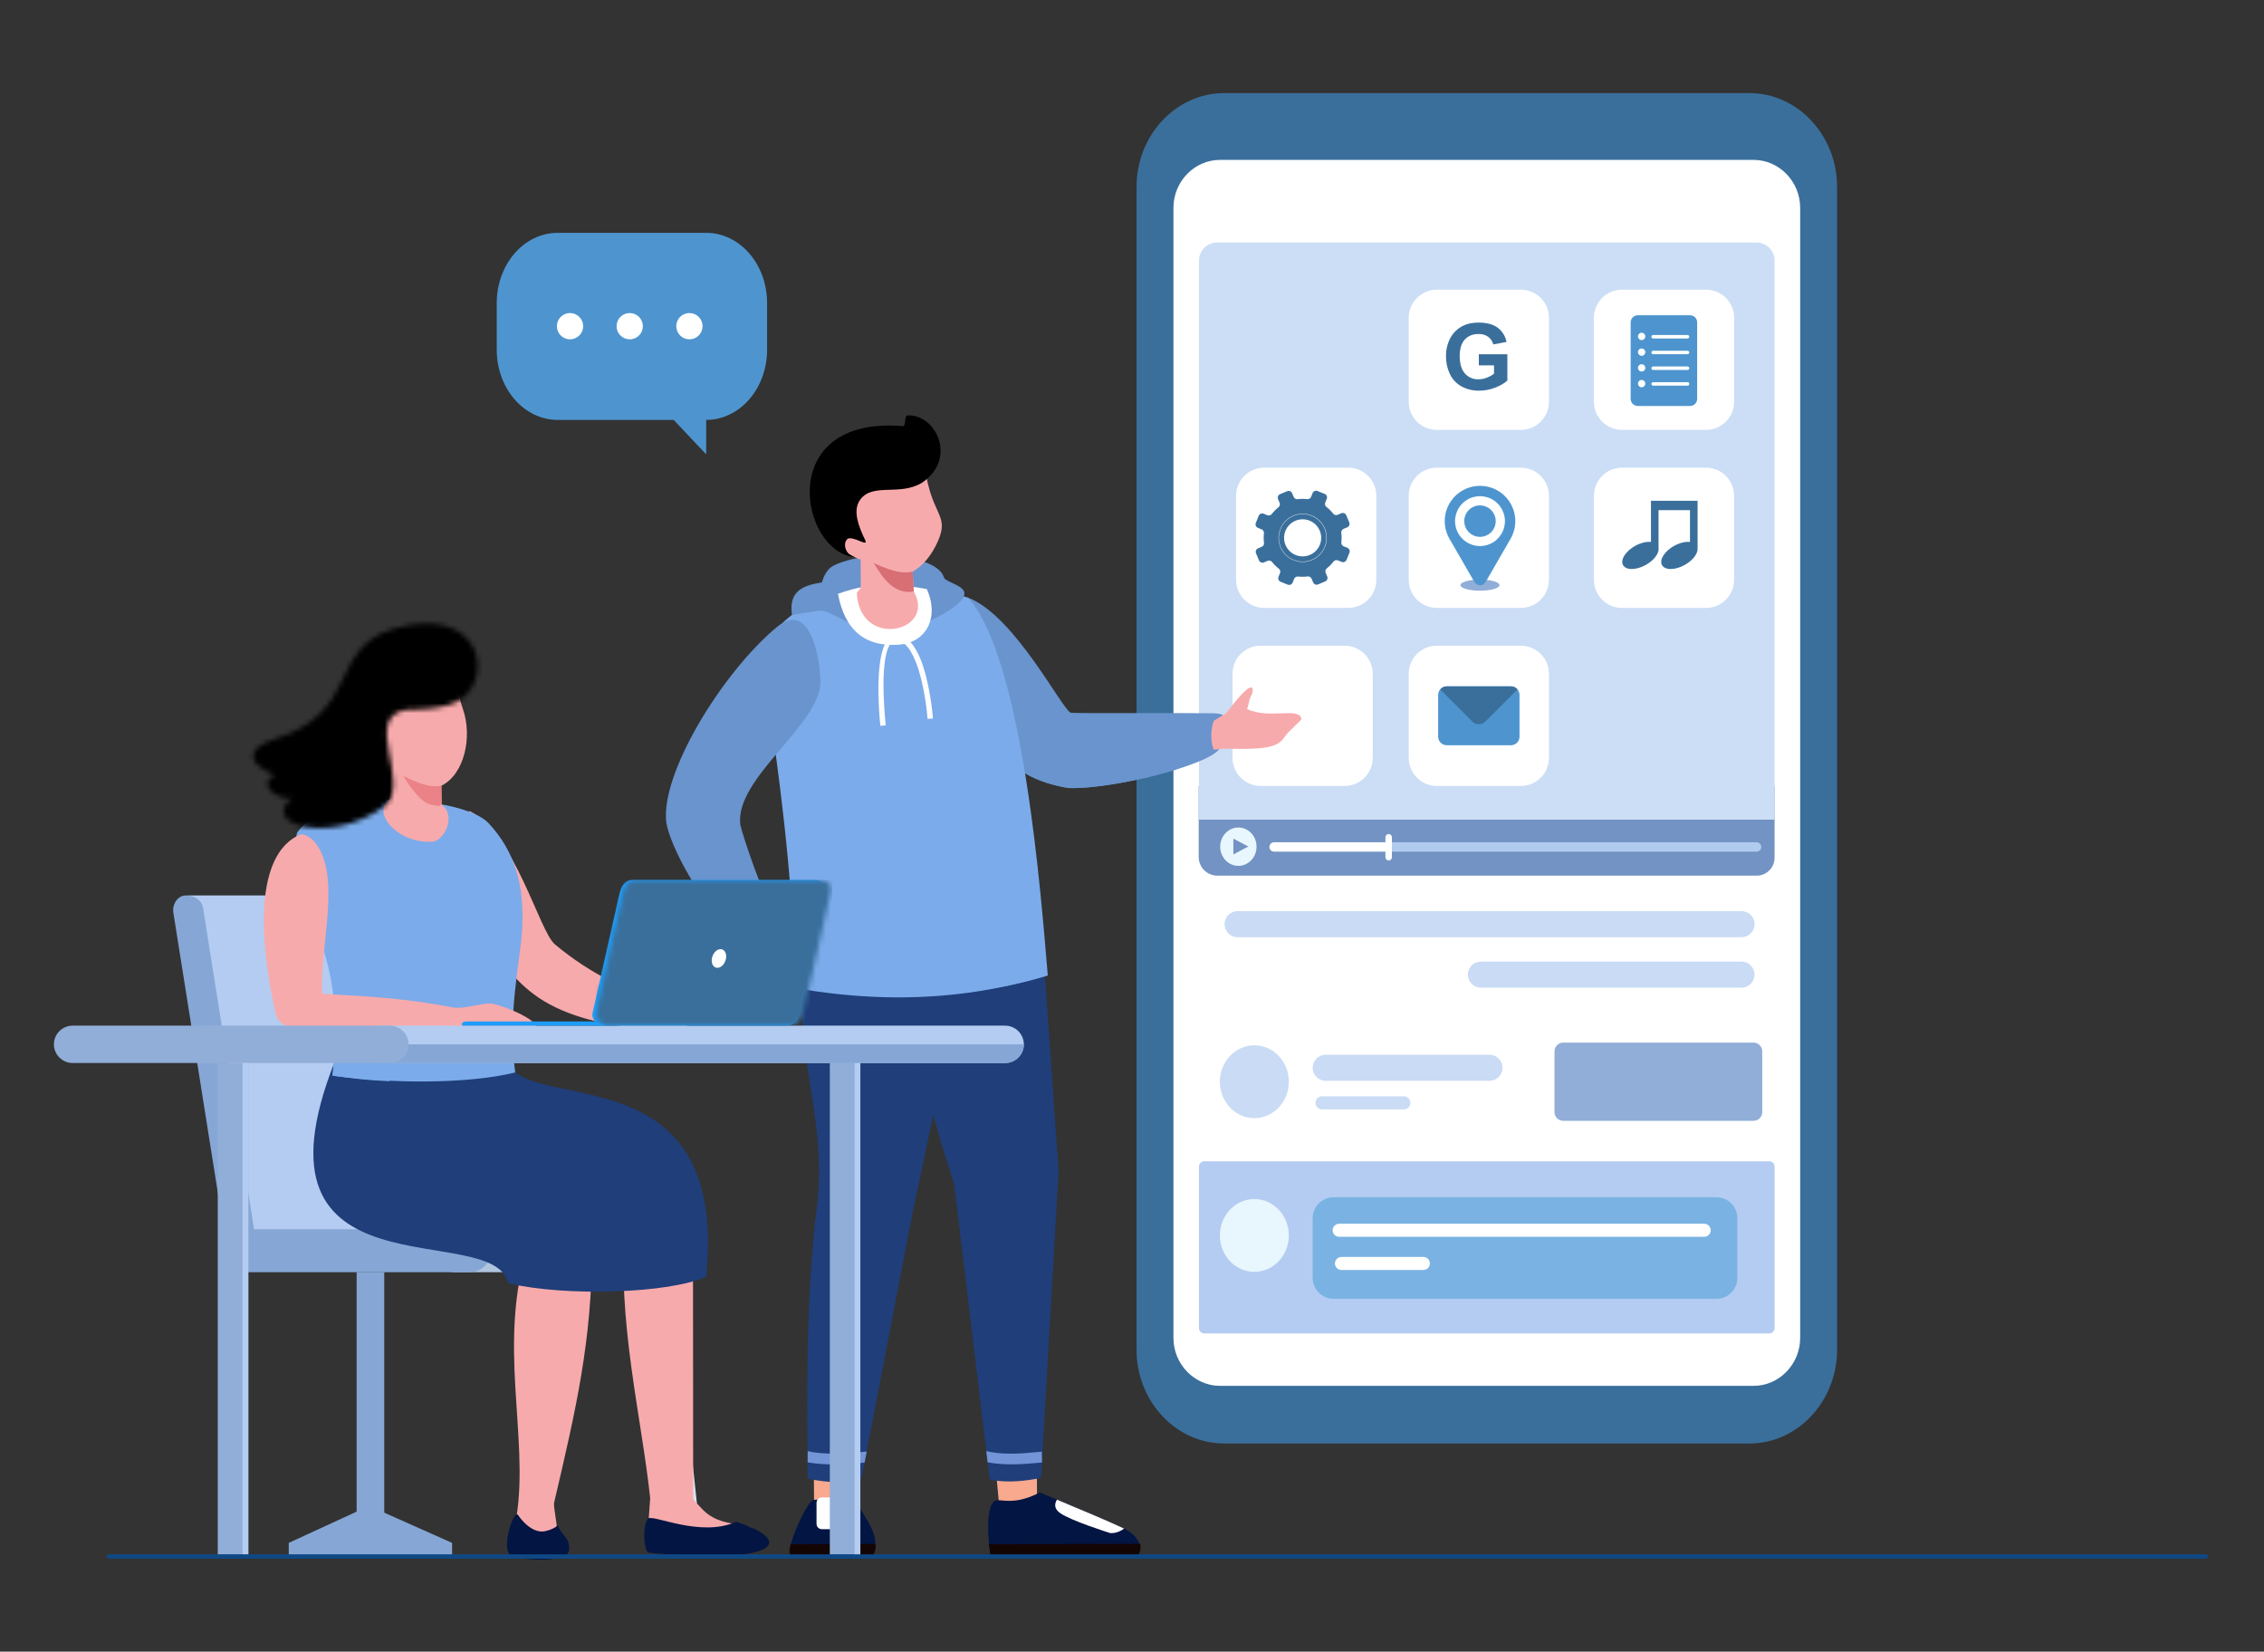 <svg width="462" height="337" viewBox="0 0 462 337" fill="none" xmlns="http://www.w3.org/2000/svg">
<rect x="0" y="0" width="462" height="337" fill="#333333" stroke="none"/>
<path fill-rule="evenodd" clip-rule="evenodd" d="M357.008 19H249.798C239.97 19 231.93 27.605 231.93 38.112V275.419C231.93 285.93 239.973 294.531 249.798 294.531H357.008C366.836 294.531 374.876 285.926 374.876 275.419V38.112C374.876 27.601 366.832 19 357.008 19Z" fill="#3A6F9C"/>
<path fill-rule="evenodd" clip-rule="evenodd" d="M357.857 32.625C363.061 32.625 367.35 37.043 367.35 42.405V272.988C367.35 278.349 363.061 282.768 357.857 282.768H248.952C243.746 282.768 239.457 278.349 239.457 272.988V42.405C239.457 37.042 243.746 32.625 248.952 32.625H357.857Z" fill="white"/>
<path fill-rule="evenodd" clip-rule="evenodd" d="M362.126 160.389H244.609V174.869C244.613 175.877 245.015 176.842 245.727 177.554C246.44 178.266 247.405 178.667 248.412 178.67H358.477C359.444 178.667 360.37 178.282 361.054 177.598C361.738 176.914 362.123 175.988 362.126 175.021V160.389Z" fill="#7293C3"/>
<path fill-rule="evenodd" clip-rule="evenodd" d="M358.472 49.488H248.327C247.357 49.491 246.428 49.877 245.742 50.563C245.057 51.248 244.67 52.178 244.668 53.147V167.245H362.131V53.147C362.128 52.178 361.742 51.248 361.056 50.563C360.371 49.877 359.441 49.491 358.472 49.488Z" fill="#CCDEF6"/>
<path fill-rule="evenodd" clip-rule="evenodd" d="M257.966 95.426H275.135C276.651 95.43 278.104 96.034 279.176 97.107C280.249 98.179 280.853 99.632 280.857 101.148V118.317C280.853 119.833 280.249 121.286 279.176 122.358C278.104 123.43 276.651 124.035 275.135 124.039H257.966C256.45 124.035 254.996 123.431 253.924 122.359C252.851 121.286 252.247 119.833 252.242 118.317V101.148C252.247 99.632 252.851 98.178 253.924 97.106C254.996 96.034 256.45 95.43 257.966 95.426Z" fill="white"/>
<path fill-rule="evenodd" clip-rule="evenodd" d="M355.386 185.908H252.543C251.838 185.91 251.163 186.191 250.664 186.689C250.166 187.188 249.885 187.863 249.883 188.568C249.885 189.273 250.166 189.948 250.664 190.446C251.163 190.944 251.838 191.225 252.543 191.226H355.39C356.095 191.224 356.77 190.944 357.268 190.446C357.766 189.948 358.046 189.273 358.048 188.568C358.047 187.864 357.766 187.188 357.268 186.69C356.77 186.191 356.095 185.91 355.39 185.908" fill="#C9DBF5"/>
<path fill-rule="evenodd" clip-rule="evenodd" d="M355.381 196.203H302.193C301.489 196.205 300.813 196.486 300.315 196.985C299.817 197.483 299.537 198.158 299.535 198.863C299.537 199.568 299.817 200.243 300.315 200.742C300.813 201.24 301.489 201.521 302.193 201.523H355.381C356.086 201.521 356.761 201.24 357.259 200.742C357.757 200.243 358.038 199.568 358.039 198.863C358.038 198.158 357.757 197.483 357.259 196.985C356.761 196.486 356.086 196.205 355.381 196.203Z" fill="#C9DBF5"/>
<path fill-rule="evenodd" clip-rule="evenodd" d="M255.967 213.287C259.854 213.287 263.004 216.613 263.004 220.715C263.004 224.818 259.854 228.144 255.967 228.144C252.08 228.144 248.93 224.818 248.93 220.715C248.93 216.613 252.082 213.287 255.967 213.287Z" fill="#C9DBF5"/>
<path fill-rule="evenodd" clip-rule="evenodd" d="M270.525 215.211H303.957C304.662 215.213 305.337 215.494 305.835 215.992C306.334 216.491 306.614 217.166 306.615 217.871C306.614 218.576 306.334 219.251 305.835 219.75C305.337 220.248 304.662 220.529 303.957 220.531H270.525C269.821 220.529 269.145 220.248 268.647 219.75C268.149 219.251 267.869 218.576 267.867 217.871C267.869 217.166 268.149 216.491 268.647 215.992C269.145 215.494 269.821 215.213 270.525 215.211Z" fill="#C9DBF5"/>
<path fill-rule="evenodd" clip-rule="evenodd" d="M318.992 212.736H357.837C358.308 212.738 358.759 212.925 359.091 213.258C359.424 213.59 359.611 214.041 359.613 214.512V226.918C359.611 227.388 359.424 227.839 359.091 228.171C358.759 228.504 358.308 228.691 357.837 228.693H318.992C318.521 228.691 318.071 228.504 317.738 228.171C317.405 227.839 317.217 227.388 317.215 226.918V214.512C317.217 214.041 317.405 213.59 317.738 213.258C318.071 212.925 318.521 212.738 318.992 212.736Z" fill="#91AED8"/>
<path fill-rule="evenodd" clip-rule="evenodd" d="M245.762 236.945H361.036C361.326 236.946 361.604 237.061 361.809 237.266C362.015 237.472 362.13 237.75 362.131 238.04V270.983C362.13 271.273 362.014 271.551 361.809 271.755C361.604 271.96 361.326 272.075 361.036 272.076H245.762C245.473 272.075 245.195 271.96 244.99 271.755C244.785 271.551 244.669 271.273 244.668 270.983V238.04C244.668 237.75 244.784 237.472 244.989 237.266C245.194 237.061 245.472 236.946 245.762 236.945Z" fill="#B4CCF1"/>
<path fill-rule="evenodd" clip-rule="evenodd" d="M255.967 244.65C259.854 244.65 263.004 247.976 263.004 252.079C263.004 256.181 259.854 259.507 255.967 259.507C252.08 259.507 248.93 256.181 248.93 252.079C248.93 247.976 252.082 244.65 255.967 244.65Z" fill="#E8F6FD"/>
<path fill-rule="evenodd" clip-rule="evenodd" d="M272.117 244.287H350.282C351.408 244.29 352.487 244.739 353.284 245.535C354.08 246.332 354.529 247.411 354.532 248.537V260.762C354.529 261.888 354.08 262.968 353.284 263.764C352.487 264.561 351.408 265.01 350.282 265.014H272.117C270.991 265.01 269.912 264.561 269.115 263.764C268.319 262.968 267.87 261.888 267.867 260.762V248.537C267.87 247.411 268.319 246.332 269.115 245.535C269.912 244.739 270.991 244.29 272.117 244.287Z" fill="#7AB3E3"/>
<path fill-rule="evenodd" clip-rule="evenodd" d="M251.688 171.115L254.735 172.723L251.688 174.332V171.115ZM252.706 168.842C254.754 168.842 256.415 170.595 256.415 172.759C256.415 174.923 254.754 176.674 252.706 176.674C250.657 176.674 248.996 174.921 248.996 172.759C248.996 170.596 250.665 168.842 252.706 168.842Z" fill="#E8F6FD"/>
<path fill-rule="evenodd" clip-rule="evenodd" d="M282.957 171.854H358.452C358.707 171.854 358.951 171.955 359.131 172.135C359.311 172.315 359.412 172.559 359.412 172.813C359.412 173.068 359.311 173.312 359.131 173.492C358.951 173.672 358.707 173.773 358.452 173.773H282.957V171.854Z" fill="#B1CBEF"/>
<path fill-rule="evenodd" clip-rule="evenodd" d="M284.036 171.854H259.999C259.744 171.854 259.5 171.955 259.32 172.135C259.14 172.315 259.039 172.559 259.039 172.813C259.039 173.068 259.14 173.312 259.32 173.492C259.5 173.672 259.744 173.773 259.999 173.773H284.036V171.854Z" fill="white"/>
<path fill-rule="evenodd" clip-rule="evenodd" d="M269.766 223.695H286.482C286.834 223.696 287.172 223.836 287.421 224.085C287.67 224.334 287.811 224.671 287.812 225.023C287.811 225.376 287.67 225.713 287.421 225.962C287.172 226.211 286.834 226.351 286.482 226.352H269.766C269.414 226.351 269.076 226.211 268.827 225.962C268.578 225.713 268.438 225.376 268.438 225.023C268.438 224.671 268.578 224.334 268.827 224.085C269.076 223.836 269.414 223.696 269.766 223.695Z" fill="#C9DBF5"/>
<path fill-rule="evenodd" clip-rule="evenodd" d="M273.273 249.695H347.764C348.116 249.696 348.454 249.837 348.703 250.086C348.952 250.335 349.093 250.673 349.094 251.025C349.093 251.378 348.952 251.715 348.703 251.965C348.454 252.214 348.116 252.354 347.764 252.355H273.273C272.921 252.354 272.584 252.214 272.335 251.965C272.086 251.715 271.946 251.378 271.945 251.025C271.946 250.673 272.086 250.335 272.335 250.086C272.584 249.837 272.921 249.696 273.273 249.695Z" fill="white"/>
<path fill-rule="evenodd" clip-rule="evenodd" d="M273.744 256.471H290.46C290.812 256.472 291.15 256.612 291.399 256.861C291.649 257.111 291.789 257.448 291.79 257.801C291.789 258.153 291.649 258.491 291.399 258.739C291.15 258.988 290.812 259.128 290.46 259.129H273.744C273.392 259.128 273.054 258.988 272.805 258.739C272.556 258.491 272.415 258.153 272.414 257.801C272.415 257.448 272.556 257.111 272.805 256.861C273.054 256.612 273.392 256.472 273.744 256.471Z" fill="white"/>
<path fill-rule="evenodd" clip-rule="evenodd" d="M283.375 170.176C283.2 170.176 283.033 170.246 282.909 170.37C282.785 170.493 282.715 170.661 282.715 170.836V174.916C282.715 175.091 282.785 175.259 282.909 175.382C283.033 175.506 283.2 175.576 283.375 175.576C283.55 175.576 283.718 175.506 283.842 175.382C283.965 175.259 284.035 175.091 284.036 174.916V170.836C284.035 170.661 283.965 170.493 283.842 170.37C283.718 170.246 283.55 170.176 283.375 170.176Z" fill="white"/>
<path fill-rule="evenodd" clip-rule="evenodd" d="M293.191 59.107H310.36C311.876 59.112 313.329 59.716 314.401 60.788C315.473 61.861 316.078 63.313 316.082 64.83V81.993C316.078 83.509 315.474 84.962 314.402 86.035C313.329 87.107 311.876 87.711 310.36 87.715H293.191C291.675 87.711 290.222 87.106 289.15 86.034C288.077 84.962 287.473 83.509 287.469 81.993V64.83C287.474 63.314 288.078 61.861 289.15 60.789C290.222 59.717 291.675 59.112 293.191 59.107Z" fill="white"/>
<path fill-rule="evenodd" clip-rule="evenodd" d="M330.98 59.107H348.149C349.665 59.112 351.118 59.716 352.19 60.788C353.262 61.861 353.867 63.313 353.871 64.83V81.993C353.867 83.509 353.263 84.962 352.191 86.035C351.118 87.107 349.665 87.711 348.149 87.715H330.98C329.464 87.711 328.011 87.106 326.939 86.034C325.867 84.962 325.262 83.509 325.258 81.993V64.83C325.263 63.314 325.867 61.861 326.939 60.789C328.011 59.717 329.464 59.112 330.98 59.107Z" fill="white"/>
<path fill-rule="evenodd" clip-rule="evenodd" d="M293.191 95.426H310.36C311.876 95.43 313.329 96.034 314.402 97.106C315.474 98.178 316.078 99.632 316.082 101.148V118.317C316.078 119.833 315.474 121.286 314.402 122.359C313.329 123.431 311.876 124.035 310.36 124.039H293.191C291.675 124.035 290.222 123.43 289.15 122.358C288.077 121.286 287.473 119.833 287.469 118.317V101.148C287.473 99.632 288.077 98.179 289.15 97.107C290.222 96.034 291.675 95.43 293.191 95.426Z" fill="white"/>
<path fill-rule="evenodd" clip-rule="evenodd" d="M293.191 131.753H310.36C311.876 131.758 313.329 132.362 314.402 133.435C315.474 134.508 316.078 135.961 316.082 137.478V154.644C316.078 156.161 315.474 157.614 314.402 158.687C313.329 159.76 311.876 160.364 310.36 160.369H293.191C291.675 160.364 290.222 159.759 289.15 158.686C288.077 157.614 287.473 156.161 287.469 154.644V137.468C287.473 135.952 288.077 134.499 289.15 133.426C290.222 132.354 291.675 131.749 293.191 131.744" fill="white"/>
<path fill-rule="evenodd" clip-rule="evenodd" d="M257.236 131.753H274.403C275.919 131.758 277.373 132.362 278.445 133.435C279.518 134.507 280.122 135.961 280.127 137.478V154.644C280.122 156.161 279.518 157.615 278.445 158.687C277.373 159.76 275.919 160.364 274.403 160.369H257.236C255.719 160.364 254.266 159.76 253.193 158.687C252.121 157.615 251.516 156.161 251.512 154.644V137.468C251.516 135.952 252.121 134.498 253.193 133.426C254.266 132.353 255.719 131.749 257.236 131.744" fill="white"/>
<path fill-rule="evenodd" clip-rule="evenodd" d="M295.218 140.045H308.335C308.797 140.046 309.239 140.231 309.565 140.557C309.892 140.884 310.076 141.327 310.077 141.788V150.317C310.076 150.778 309.892 151.221 309.565 151.548C309.239 151.874 308.797 152.059 308.335 152.06H295.218C294.756 152.059 294.314 151.874 293.988 151.548C293.661 151.221 293.478 150.778 293.477 150.317V141.788C293.478 141.327 293.661 140.884 293.988 140.557C294.314 140.231 294.756 140.046 295.218 140.045Z" fill="#4E95CF"/>
<path fill-rule="evenodd" clip-rule="evenodd" d="M295.221 140.045H308.336C308.59 140.045 308.842 140.101 309.073 140.209C309.304 140.317 309.508 140.474 309.671 140.67L303.124 147.217C302.767 147.572 302.284 147.771 301.781 147.771C301.278 147.771 300.795 147.572 300.438 147.217L293.891 140.67C294.054 140.475 294.258 140.317 294.488 140.21C294.719 140.102 294.97 140.045 295.224 140.045" fill="#3A6F9C"/>
<path fill-rule="evenodd" clip-rule="evenodd" d="M302.012 118.26C304.213 118.26 306 118.769 306 119.395C306 120.022 304.213 120.531 302.012 120.531C299.81 120.531 298.023 120.022 298.023 119.395C298.023 118.769 299.808 118.26 302.012 118.26Z" fill="#91AED8"/>
<path d="M302.013 103.119C302.648 103.119 303.269 103.307 303.797 103.66C304.325 104.013 304.737 104.515 304.98 105.102C305.223 105.689 305.287 106.334 305.163 106.957C305.039 107.58 304.733 108.153 304.284 108.602C303.835 109.051 303.262 109.357 302.639 109.481C302.016 109.605 301.37 109.541 300.784 109.298C300.197 109.055 299.695 108.643 299.342 108.115C298.989 107.587 298.801 106.966 298.801 106.331C298.801 105.909 298.884 105.491 299.045 105.101C299.206 104.712 299.443 104.357 299.741 104.059C300.039 103.761 300.394 103.524 300.783 103.363C301.173 103.202 301.591 103.119 302.013 103.119ZM302.013 111.421C303.019 111.421 304.004 111.122 304.841 110.563C305.678 110.004 306.33 109.209 306.715 108.279C307.101 107.349 307.201 106.325 307.005 105.338C306.809 104.35 306.324 103.444 305.612 102.732C304.9 102.02 303.993 101.535 303.006 101.339C302.018 101.142 300.995 101.243 300.065 101.628C299.135 102.014 298.34 102.666 297.781 103.503C297.221 104.34 296.923 105.324 296.923 106.331C296.926 107.68 297.463 108.973 298.417 109.927C299.371 110.881 300.664 111.418 302.013 111.421ZM300.802 118.628L295.817 109.992C295.166 108.881 294.821 107.618 294.816 106.331C294.816 104.421 295.575 102.589 296.926 101.238C298.276 99.888 300.108 99.129 302.018 99.129C303.928 99.129 305.76 99.888 307.111 101.238C308.462 102.589 309.22 104.421 309.22 106.331C309.215 107.618 308.87 108.881 308.219 109.992L303.232 118.63C302.84 119.287 302.467 119.42 302.022 119.42C301.768 119.405 301.521 119.324 301.308 119.185C301.094 119.047 300.92 118.855 300.802 118.628Z" fill="#4E95CF"/>
<path fill-rule="evenodd" clip-rule="evenodd" d="M330.98 95.426H348.149C349.665 95.43 351.118 96.034 352.191 97.106C353.263 98.178 353.867 99.632 353.871 101.148V118.317C353.867 119.833 353.263 121.286 352.191 122.359C351.118 123.431 349.665 124.035 348.149 124.039H330.98C329.464 124.035 328.011 123.43 326.939 122.358C325.867 121.286 325.262 119.833 325.258 118.317V101.148C325.262 99.632 325.867 98.179 326.939 97.107C328.011 96.034 329.464 95.43 330.98 95.426Z" fill="white"/>
<path fill-rule="evenodd" clip-rule="evenodd" d="M336.903 110.577C335.792 110.456 334.285 110.895 333.005 111.801C331.198 113.078 330.515 114.794 331.482 115.641C332.45 116.488 334.696 116.133 336.503 114.857C337.867 113.894 338.589 112.68 338.449 111.78V104.095H344.867V110.579C343.756 110.452 342.248 110.891 340.955 111.801C339.148 113.078 338.465 114.794 339.431 115.641C340.396 116.488 342.646 116.133 344.453 114.857C345.817 113.894 346.539 112.68 346.399 111.78H346.414V102.184H336.903V110.577Z" fill="#3A6F9C"/>
<path fill-rule="evenodd" clip-rule="evenodd" d="M334.204 64.328H344.883C345.266 64.329 345.633 64.481 345.904 64.752C346.175 65.023 346.328 65.389 346.329 65.772V81.39C346.328 81.773 346.176 82.141 345.905 82.412C345.634 82.683 345.266 82.835 344.883 82.836H334.204C333.821 82.835 333.453 82.683 333.182 82.412C332.911 82.141 332.759 81.773 332.758 81.39V65.772C332.759 65.389 332.912 65.023 333.183 64.752C333.454 64.481 333.821 64.329 334.204 64.328Z" fill="#4E95CF"/>
<path fill-rule="evenodd" clip-rule="evenodd" d="M334.998 67.894C335.146 67.894 335.291 67.938 335.414 68.021C335.537 68.103 335.633 68.22 335.69 68.356C335.746 68.493 335.761 68.644 335.732 68.789C335.703 68.934 335.632 69.067 335.527 69.172C335.423 69.276 335.289 69.348 335.144 69.377C334.999 69.406 334.849 69.391 334.712 69.334C334.575 69.277 334.458 69.181 334.376 69.058C334.294 68.935 334.25 68.791 334.25 68.643C334.25 68.444 334.329 68.254 334.469 68.114C334.609 67.973 334.8 67.894 334.998 67.894Z" fill="white"/>
<path fill-rule="evenodd" clip-rule="evenodd" d="M337.348 68.352H344.364C344.458 68.352 344.549 68.39 344.615 68.456C344.682 68.523 344.719 68.613 344.72 68.707C344.719 68.801 344.682 68.891 344.615 68.958C344.549 69.024 344.458 69.062 344.364 69.062H337.348C337.254 69.062 337.163 69.024 337.097 68.958C337.03 68.891 336.993 68.801 336.992 68.707C336.992 68.613 337.03 68.522 337.096 68.456C337.163 68.389 337.253 68.352 337.348 68.352Z" fill="white"/>
<path fill-rule="evenodd" clip-rule="evenodd" d="M334.998 71.103C335.146 71.103 335.291 71.147 335.414 71.23C335.537 71.312 335.633 71.429 335.69 71.565C335.746 71.702 335.761 71.853 335.732 71.998C335.703 72.143 335.632 72.276 335.527 72.381C335.423 72.486 335.289 72.557 335.144 72.586C334.999 72.615 334.849 72.6 334.712 72.543C334.575 72.486 334.458 72.391 334.376 72.267C334.294 72.144 334.25 72 334.25 71.852C334.25 71.653 334.329 71.463 334.469 71.323C334.609 71.182 334.8 71.103 334.998 71.103Z" fill="white"/>
<path fill-rule="evenodd" clip-rule="evenodd" d="M334.998 74.314C335.146 74.314 335.291 74.358 335.414 74.441C335.537 74.523 335.633 74.64 335.69 74.776C335.746 74.913 335.761 75.064 335.732 75.209C335.703 75.354 335.632 75.487 335.527 75.592C335.423 75.696 335.289 75.768 335.144 75.797C334.999 75.826 334.849 75.811 334.712 75.754C334.575 75.697 334.458 75.602 334.376 75.478C334.294 75.355 334.25 75.211 334.25 75.063C334.25 74.864 334.329 74.674 334.469 74.534C334.609 74.393 334.8 74.314 334.998 74.314Z" fill="white"/>
<path fill-rule="evenodd" clip-rule="evenodd" d="M334.998 77.525C335.146 77.525 335.291 77.569 335.414 77.651C335.537 77.734 335.633 77.851 335.69 77.987C335.746 78.124 335.761 78.275 335.732 78.42C335.703 78.565 335.632 78.698 335.527 78.803C335.423 78.907 335.289 78.979 335.144 79.007C334.999 79.036 334.849 79.022 334.712 78.965C334.575 78.908 334.458 78.812 334.376 78.689C334.294 78.566 334.25 78.422 334.25 78.274C334.25 78.075 334.329 77.885 334.469 77.745C334.609 77.604 334.8 77.525 334.998 77.525Z" fill="white"/>
<path fill-rule="evenodd" clip-rule="evenodd" d="M337.348 71.562H344.364C344.458 71.563 344.549 71.601 344.615 71.667C344.682 71.734 344.719 71.824 344.72 71.918C344.719 72.012 344.682 72.102 344.615 72.169C344.549 72.235 344.458 72.273 344.364 72.273H337.348C337.254 72.273 337.163 72.235 337.097 72.169C337.03 72.102 336.993 72.012 336.992 71.918C336.992 71.824 337.03 71.733 337.096 71.667C337.163 71.6 337.253 71.562 337.348 71.562Z" fill="white"/>
<path fill-rule="evenodd" clip-rule="evenodd" d="M337.348 74.775H344.364C344.458 74.776 344.549 74.814 344.615 74.88C344.682 74.947 344.719 75.037 344.72 75.131C344.719 75.225 344.682 75.315 344.615 75.382C344.549 75.448 344.458 75.486 344.364 75.486H337.348C337.254 75.486 337.163 75.448 337.097 75.382C337.03 75.315 336.993 75.225 336.992 75.131C336.992 75.037 337.03 74.946 337.096 74.879C337.163 74.813 337.253 74.775 337.348 74.775Z" fill="white"/>
<path fill-rule="evenodd" clip-rule="evenodd" d="M337.348 77.982H344.364C344.458 77.983 344.549 78.02 344.615 78.087C344.682 78.154 344.719 78.244 344.72 78.338C344.719 78.432 344.682 78.522 344.615 78.589C344.549 78.655 344.458 78.693 344.364 78.693H337.348C337.254 78.693 337.163 78.655 337.097 78.589C337.03 78.522 336.993 78.432 336.992 78.338C336.992 78.244 337.03 78.153 337.096 78.087C337.163 78.02 337.253 77.982 337.348 77.982Z" fill="white"/>
<path d="M301.778 74.545V72.28H307.599V77.628C307.034 78.18 306.214 78.666 305.138 79.085C304.098 79.496 302.99 79.709 301.871 79.712C300.594 79.742 299.332 79.438 298.209 78.829C297.18 78.252 296.359 77.367 295.861 76.298C295.332 75.18 295.064 73.956 295.075 72.719C295.052 71.423 295.353 70.141 295.951 68.991C296.529 67.912 297.426 67.038 298.519 66.488C299.382 66.043 300.448 65.82 301.727 65.82C303.39 65.82 304.69 66.17 305.628 66.87C306.568 67.579 307.211 68.614 307.431 69.771L304.735 70.276C304.569 69.649 304.193 69.097 303.671 68.712C303.1 68.32 302.416 68.123 301.724 68.151C300.545 68.151 299.61 68.525 298.918 69.273C298.226 70.022 297.877 71.136 297.872 72.616C297.872 74.21 298.224 75.405 298.929 76.201C299.275 76.593 299.703 76.903 300.184 77.11C300.664 77.316 301.184 77.414 301.707 77.396C302.289 77.392 302.866 77.279 303.407 77.063C303.933 76.864 304.427 76.591 304.874 76.251V74.551L301.778 74.545Z" fill="#3A6F9C"/>
<path fill-rule="evenodd" clip-rule="evenodd" d="M263.627 106.655C264.238 106.22 264.963 105.977 265.712 105.956C266.461 105.934 267.199 106.135 267.834 106.533C268.469 106.931 268.971 107.508 269.278 108.191C269.585 108.875 269.682 109.634 269.557 110.373C269.432 111.112 269.091 111.797 268.577 112.342C268.063 112.887 267.399 113.267 266.668 113.434C265.938 113.602 265.175 113.549 264.475 113.282C263.774 113.016 263.169 112.548 262.735 111.937C262.153 111.118 261.92 110.102 262.087 109.111C262.255 108.121 262.809 107.237 263.627 106.655ZM274.956 111.776L274.194 111.468C274.039 111.405 273.909 111.294 273.823 111.15C273.738 111.006 273.702 110.839 273.721 110.673C273.798 110.021 273.794 109.363 273.708 108.712C273.687 108.546 273.721 108.378 273.805 108.234C273.889 108.089 274.018 107.976 274.172 107.912L274.92 107.592C275.109 107.512 275.258 107.362 275.336 107.172C275.413 106.983 275.412 106.77 275.333 106.582L274.722 105.134C274.642 104.945 274.491 104.796 274.302 104.719C274.112 104.642 273.9 104.643 273.712 104.722L272.963 105.042C272.809 105.107 272.638 105.12 272.476 105.079C272.314 105.038 272.17 104.945 272.065 104.814C271.66 104.299 271.192 103.836 270.672 103.437C270.54 103.335 270.445 103.192 270.402 103.03C270.359 102.869 270.37 102.697 270.434 102.543L270.743 101.783C270.82 101.594 270.819 101.381 270.739 101.192C270.659 101.004 270.508 100.854 270.318 100.777L268.863 100.186C268.674 100.109 268.461 100.11 268.273 100.189C268.085 100.269 267.936 100.419 267.858 100.609L267.548 101.368C267.486 101.524 267.374 101.654 267.231 101.74C267.087 101.826 266.919 101.862 266.753 101.843C266.103 101.766 265.445 101.771 264.796 101.856C264.63 101.878 264.462 101.844 264.317 101.76C264.172 101.676 264.058 101.547 263.994 101.392L263.674 100.635C263.634 100.542 263.577 100.457 263.505 100.386C263.433 100.315 263.347 100.259 263.254 100.221C263.16 100.183 263.059 100.164 262.958 100.164C262.857 100.165 262.757 100.186 262.664 100.225L261.214 100.835C261.026 100.915 260.877 101.067 260.8 101.257C260.724 101.446 260.725 101.658 260.804 101.847L261.124 102.595C261.189 102.749 261.202 102.921 261.161 103.083C261.119 103.245 261.025 103.389 260.894 103.493C260.38 103.9 259.918 104.368 259.517 104.887C259.415 105.019 259.273 105.114 259.111 105.157C258.95 105.2 258.779 105.189 258.625 105.126L257.864 104.816C257.77 104.778 257.669 104.758 257.568 104.759C257.467 104.76 257.367 104.78 257.273 104.82C257.18 104.859 257.095 104.917 257.024 104.989C256.953 105.061 256.897 105.146 256.859 105.24L256.268 106.696C256.191 106.885 256.192 107.097 256.271 107.286C256.351 107.474 256.501 107.623 256.691 107.7L257.45 108.011C257.605 108.073 257.736 108.185 257.822 108.328C257.908 108.472 257.944 108.64 257.925 108.806C257.849 109.456 257.852 110.113 257.937 110.762C257.958 110.929 257.925 111.097 257.841 111.243C257.758 111.388 257.629 111.502 257.474 111.567L256.717 111.885C256.623 111.924 256.539 111.981 256.468 112.053C256.396 112.125 256.34 112.211 256.302 112.305C256.264 112.399 256.245 112.499 256.246 112.6C256.247 112.702 256.268 112.802 256.307 112.895L256.917 114.343C256.997 114.531 257.148 114.68 257.337 114.757C257.526 114.834 257.739 114.833 257.927 114.754L258.675 114.435C258.83 114.369 259.002 114.356 259.164 114.398C259.327 114.439 259.471 114.533 259.575 114.665C259.981 115.179 260.448 115.64 260.967 116.04C261.1 116.142 261.195 116.284 261.238 116.446C261.281 116.608 261.27 116.779 261.206 116.934L260.898 117.695C260.86 117.789 260.84 117.889 260.841 117.991C260.842 118.092 260.862 118.192 260.902 118.285C260.941 118.379 260.999 118.463 261.071 118.534C261.143 118.605 261.229 118.662 261.322 118.7L262.778 119.293C262.967 119.369 263.179 119.367 263.368 119.288C263.556 119.208 263.705 119.057 263.782 118.868L264.091 118.108C264.154 117.953 264.266 117.823 264.41 117.737C264.553 117.651 264.721 117.615 264.888 117.633C265.538 117.71 266.195 117.706 266.844 117.62C267.011 117.599 267.179 117.633 267.324 117.717C267.469 117.801 267.582 117.93 267.647 118.084L267.967 118.832C268.006 118.926 268.063 119.011 268.135 119.082C268.207 119.153 268.293 119.209 268.387 119.248C268.48 119.286 268.581 119.305 268.682 119.305C268.783 119.304 268.884 119.283 268.977 119.244L270.425 118.632C270.518 118.593 270.603 118.536 270.674 118.464C270.746 118.392 270.802 118.306 270.84 118.212C270.878 118.119 270.898 118.018 270.897 117.917C270.896 117.816 270.876 117.715 270.836 117.622L270.517 116.874C270.451 116.72 270.439 116.549 270.48 116.387C270.521 116.224 270.614 116.08 270.745 115.976C271.261 115.571 271.723 115.103 272.122 114.582C272.224 114.45 272.367 114.355 272.529 114.313C272.69 114.27 272.861 114.281 273.016 114.345L273.777 114.653C273.966 114.73 274.178 114.729 274.367 114.649C274.555 114.57 274.704 114.42 274.782 114.231L275.373 112.773C275.448 112.586 275.446 112.376 275.368 112.189C275.29 112.003 275.142 111.855 274.956 111.776Z" fill="#3A6F9C"/>
<path d="M263.082 105.74C264.007 105.107 265.124 104.814 266.242 104.911C267.359 105.009 268.408 105.491 269.21 106.275C270.012 107.06 270.517 108.098 270.639 109.213C270.762 110.328 270.494 111.451 269.881 112.39C269.268 113.33 268.348 114.028 267.279 114.366C266.209 114.703 265.055 114.659 264.014 114.242C262.973 113.824 262.109 113.058 261.569 112.075C261.029 111.092 260.847 109.952 261.054 108.849C261.17 108.223 261.409 107.626 261.757 107.092C262.105 106.558 262.555 106.099 263.082 105.74ZM266.727 104.902C265.608 104.693 264.451 104.878 263.453 105.427C262.456 105.975 261.679 106.853 261.255 107.91C260.832 108.966 260.788 110.137 261.131 111.223C261.474 112.309 262.183 113.242 263.137 113.863C264.091 114.485 265.231 114.757 266.362 114.632C267.494 114.508 268.548 113.994 269.344 113.18C270.139 112.366 270.628 111.301 270.727 110.167C270.826 109.033 270.528 107.899 269.885 106.96C269.52 106.425 269.054 105.969 268.512 105.615C267.97 105.262 267.363 105.02 266.727 104.902Z" fill="white"/>
<path fill-rule="evenodd" clip-rule="evenodd" d="M173.803 306.409L174.611 297.885L166.055 298.089L166.137 307.852L173.803 306.409Z" fill="#F8A98E"/>
<path fill-rule="evenodd" clip-rule="evenodd" d="M174.23 305.693C176.647 310.037 180.59 314.192 177.511 317.881H161.85C161.826 317.811 161.8 317.735 161.775 317.652C161.624 317.145 160.892 316.936 161.381 315.086C162.29 311.651 164.957 306.371 165.87 306.107C167.688 305.568 170.27 307.085 174.228 305.701" fill="#031542"/>
<path fill-rule="evenodd" clip-rule="evenodd" d="M178.679 315.006L178.699 315.647C178.654 316.566 178.286 317.376 177.511 317.872H161.85C161.42 317.574 160.702 316.936 161.381 315.077L178.679 315.006Z" fill="#140505"/>
<path fill-rule="evenodd" clip-rule="evenodd" d="M200.039 188.245L190.873 225.471L186.196 247.63L175.81 301.606C175.81 301.606 173.612 302.61 170.101 302.406C166.59 302.202 164.815 301.682 164.815 301.682C164.738 285.744 164.313 265.439 166.685 246.349C168.775 229.536 162.944 217.943 163.58 200.195C163.778 194.635 169.873 178.903 169.792 179.103L200.039 188.245Z" fill="#1F3E7A"/>
<path fill-rule="evenodd" clip-rule="evenodd" d="M211.617 306.41L211.586 297.594L203.031 297.798L203.952 307.852L211.617 306.41Z" fill="#F8A98E"/>
<path fill-rule="evenodd" clip-rule="evenodd" d="M212.188 304.525C212.188 304.525 225.617 310.047 229.386 311.892C232.312 313.327 233.969 316.342 231.565 317.878H202.288C202.262 317.809 202.238 317.732 202.211 317.65C201.778 316.202 200.64 305.865 203.686 306.097C205.575 306.239 207.958 306.703 212.188 304.523" fill="#031542"/>
<path fill-rule="evenodd" clip-rule="evenodd" d="M232.723 315.006L232.741 315.647C232.696 316.566 232.33 317.376 231.554 317.872H202.278C202.252 317.802 202.228 317.726 202.201 317.643C202.117 317.361 201.911 315.891 201.809 315.077L232.723 315.006Z" fill="#140505"/>
<path fill-rule="evenodd" clip-rule="evenodd" d="M212.336 186.239L216.02 238.991L212.432 301.565C212.432 301.565 208.326 302.452 204.814 302.248C201.303 302.044 201.941 301.638 201.941 301.638L194.711 241.537C194.711 241.537 191.86 229.497 187.509 219.071C184.368 211.541 180.515 209.369 181.084 200.619C181.673 191.557 180.91 184.531 182.157 181.403C183.405 178.276 189.629 179.533 189.629 179.533L212.336 186.239Z" fill="#1F3E7A"/>
<path fill-rule="evenodd" clip-rule="evenodd" d="M211.073 192.67L211.434 198.938C204.139 201.147 194.037 203.428 179.528 203.009C179.212 201.48 179.154 200.083 179.295 197.939C179.405 196.256 179.467 194.622 179.504 193.075C186.238 193.019 191.916 192.954 192.853 192.888C194.935 192.742 207.017 192.677 211.073 192.66" fill="#7BABEA"/>
<path fill-rule="evenodd" clip-rule="evenodd" d="M196.556 254.705L194.715 241.547C194.715 241.547 192.71 235.595 190.43 227.581L192.171 215.111L196.78 245.041L196.556 254.705Z" fill="#1F3E7A"/>
<path fill-rule="evenodd" clip-rule="evenodd" d="M212.592 296.198L212.646 298.405C208.495 298.813 205.11 299.015 201.539 298.374L201.262 296.084C204.543 296.886 208.183 296.645 212.592 296.198Z" fill="#7395D7"/>
<path fill-rule="evenodd" clip-rule="evenodd" d="M176.87 296.172L176.425 298.428C172.272 298.836 168.382 299.015 164.809 298.374L164.824 296.084C168.105 296.885 172.458 296.623 176.87 296.172Z" fill="#7395D7"/>
<path fill-rule="evenodd" clip-rule="evenodd" d="M196.678 139.652C201.298 150.113 204.48 158.601 218.025 160.781C227.623 161.155 250.288 155.223 249.029 151.897C247.658 148.281 252.725 145.486 247.207 145.537C239.878 145.428 220.221 145.574 218.568 145.438C217.004 145.311 207.129 125.557 197.547 121.952C196.425 121.204 193.396 134.596 196.678 139.661" fill="#6994CD"/>
<path fill-rule="evenodd" clip-rule="evenodd" d="M202.121 150.73C205.35 155.771 209.757 159.451 218.021 160.781C223.446 160.994 233.022 159.194 240.114 156.989L239.552 156.823C239.552 156.823 223.508 158.923 217.907 157.23C212.307 155.537 202.912 141.77 202.912 141.77C202.912 141.77 203.111 148.581 202.127 150.73" fill="#6994CD"/>
<path fill-rule="evenodd" clip-rule="evenodd" d="M163.586 200.94C184.681 204.816 201.146 202.924 213.816 199.05C212.473 183.337 208.87 134.514 197.541 121.943C183.601 117.861 167.985 119.621 160.316 126.53C159.996 126.81 159.676 127.123 159.354 127.465L158.129 151.555C164.149 140.73 163.801 199.069 163.572 200.94" fill="#7BABEA"/>
<path fill-rule="evenodd" clip-rule="evenodd" d="M161.615 125.476C160.932 120.755 163.577 119.475 167.726 118.828C167.726 118.828 168.325 116.263 170.136 115.388C177.431 111.856 191.274 113.306 192.598 117.779C192.89 118.772 196.697 119.415 196.8 120.989C197.004 124.105 185.965 128.51 183.088 129.098C183.088 129.098 177.195 128.748 175.503 128.106C173.81 127.465 168.851 124.606 167.685 124.606C166.52 124.606 161.615 125.476 161.615 125.476Z" fill="#6994CD"/>
<path fill-rule="evenodd" clip-rule="evenodd" d="M163.788 201.852C177.515 204.13 189.534 203.85 199.671 202.252H199.682C203.548 201.646 207.374 200.8 211.136 199.721L210.18 199.847L212.535 199.306L211.549 185.795C204.426 184.057 202.078 181.799 200.138 174.548C192.787 173.965 185.428 174.775 178.252 176.176C176.671 181.311 174.37 186.515 166.779 188.98C164.514 176.791 162.204 153.573 161.012 147.031C159.503 149.224 159.568 147.628 157.832 150.608C159.357 161.11 162.993 189.882 161.573 201.469C162.322 201.605 163.049 201.732 163.783 201.856L163.788 201.852Z" fill="#7BABEA"/>
<path fill-rule="evenodd" clip-rule="evenodd" d="M250.204 145.528C250.936 144.549 253.891 140.705 254.991 140.342C255.552 140.155 255.567 140.365 255.629 140.677C255.654 141.113 255.55 141.547 255.33 141.925C254.866 142.673 254.769 144.276 254.445 144.65C258.978 146.863 265.312 144.108 265.566 146.758C265.308 147.228 262.928 149.263 262.455 149.95C260.959 152.129 259.973 153.042 249.942 152.767C249.469 152.754 248.197 152.975 247.681 152.954C247.286 152.148 246.775 149.574 247.681 147.075L250.204 145.528Z" fill="#F7AAAC"/>
<path d="M189.125 120.19C184.313 119.336 178.52 118.4 171 121.165C172.431 128.859 176.612 131.079 180.555 131.5C178.31 136.218 179.646 148.068 179.65 148.111L180.744 147.996C180.744 147.952 179.296 135.088 181.577 131.575C182.138 131.596 182.678 131.586 183.204 131.558C183.67 131.534 184.134 131.475 184.592 131.382C185.481 132.131 186.221 133.423 186.837 134.937C188.593 139.306 189.207 145.457 189.28 146.679L190.378 146.613C190.303 145.36 189.673 139.041 187.858 134.527C187.297 133.139 186.625 131.908 185.8 131.029C189.933 129.482 191.257 124.826 189.121 120.179" fill="white"/>
<path fill-rule="evenodd" clip-rule="evenodd" d="M191.407 110.4C190.152 113.255 188.328 115.489 186.246 116.624L186.465 120.691C191.168 128.922 175.398 132.597 174.843 120.956L175.649 119.952L175.626 114.185C175.292 114.185 172.821 112.847 172.093 112.645C171.365 112.443 170.254 111.048 170.129 109.531C170.003 108.014 172.286 108.408 172.286 108.408C169.401 104.626 166.18 101.569 170.08 97.91C173.98 94.251 183.158 91.846 183.158 91.846L188.654 89.631C188.018 91.647 188.742 97.783 190.322 101.876C191.738 105.546 193.094 106.553 191.407 110.391" fill="#F7AAAC"/>
<path fill-rule="evenodd" clip-rule="evenodd" d="M178.277 114.885C180.221 118.065 182.477 121.342 186.463 120.693L186.244 116.626C184.473 117 182.722 116.914 178.277 114.885Z" fill="#D76F75"/>
<path fill-rule="evenodd" clip-rule="evenodd" d="M187.995 98.589C183.506 101.195 178.143 98.52 175.599 101.872C174.338 103.534 174.555 105.849 176.16 109.376C176.633 110.414 177.241 111.169 175.49 110.41C174.688 110.062 173.367 109.581 172.937 109.97C171.977 110.838 172.54 112.559 173.348 113.089C173.709 113.324 174.39 113.672 174.39 113.672C163.224 112.617 158.009 84.795 184.218 86.948C184.967 87.008 184.448 84.784 185.221 84.756C191.108 84.528 195.431 93.735 187.993 98.599" fill="black"/>
<path fill-rule="evenodd" clip-rule="evenodd" d="M215.688 305.994C219.761 307.678 226.587 310.553 229.389 311.892C227.922 313.015 226.525 312.8 226.525 312.8C226.525 312.8 218.575 310.319 216.313 308.714C214.979 307.768 215.247 306.705 215.688 305.994Z" fill="white"/>
<path fill-rule="evenodd" clip-rule="evenodd" d="M167.704 305.535H172.055C172.341 305.536 172.615 305.65 172.818 305.852C173.02 306.055 173.134 306.329 173.135 306.615V310.932C173.134 311.218 173.02 311.492 172.818 311.694C172.615 311.896 172.341 312.01 172.055 312.011H167.704C167.418 312.01 167.144 311.896 166.942 311.694C166.74 311.492 166.626 311.218 166.625 310.932V306.615C166.626 306.329 166.74 306.055 166.942 305.852C167.144 305.65 167.418 305.536 167.704 305.535Z" fill="white"/>
<path d="M167.426 138.788C167.091 131.68 164.497 122.955 158.464 127.991C147.41 137.215 134.647 157.943 135.979 167.897C137.526 176.483 152.263 198.338 157.355 194.544C160.209 192.415 159.77 190.131 159.36 189.179C155.71 183.362 151.453 170.099 151.079 168.318C149.788 158.725 167.836 147.625 167.422 138.788" fill="#6994CD"/>
<path fill-rule="evenodd" clip-rule="evenodd" d="M144.104 47.512H113.799C106.934 47.512 101.367 53.92 101.367 61.826V71.366C101.367 79.273 106.934 85.68 113.799 85.68H137.476L144.104 92.702V85.676C150.969 85.676 156.534 79.269 156.534 71.362V61.822C156.534 53.917 150.969 47.508 144.104 47.508" fill="#4E95CF"/>
<path fill-rule="evenodd" clip-rule="evenodd" d="M140.687 63.877C140.157 63.877 139.639 64.034 139.198 64.328C138.758 64.623 138.414 65.041 138.212 65.531C138.009 66.02 137.956 66.559 138.059 67.078C138.163 67.598 138.418 68.075 138.792 68.45C139.167 68.825 139.644 69.08 140.164 69.183C140.684 69.286 141.222 69.233 141.712 69.031C142.201 68.828 142.62 68.484 142.914 68.044C143.208 67.603 143.365 67.085 143.365 66.556C143.365 65.845 143.083 65.164 142.581 64.662C142.078 64.159 141.397 63.877 140.687 63.877Z" fill="white"/>
<path fill-rule="evenodd" clip-rule="evenodd" d="M128.503 63.877C127.973 63.877 127.455 64.034 127.015 64.328C126.574 64.623 126.231 65.041 126.028 65.531C125.825 66.02 125.772 66.559 125.876 67.078C125.979 67.598 126.234 68.075 126.609 68.45C126.983 68.825 127.461 69.08 127.98 69.183C128.5 69.286 129.039 69.233 129.528 69.031C130.018 68.828 130.436 68.484 130.73 68.044C131.025 67.603 131.182 67.085 131.182 66.556C131.182 65.845 130.899 65.164 130.397 64.662C129.895 64.159 129.213 63.877 128.503 63.877Z" fill="white"/>
<path fill-rule="evenodd" clip-rule="evenodd" d="M116.323 63.877C115.793 63.877 115.276 64.034 114.835 64.328C114.395 64.623 114.051 65.041 113.848 65.531C113.646 66.02 113.593 66.559 113.696 67.078C113.799 67.598 114.054 68.075 114.429 68.45C114.804 68.825 115.281 69.08 115.801 69.183C116.32 69.286 116.859 69.233 117.348 69.031C117.838 68.828 118.256 68.484 118.551 68.044C118.845 67.603 119.002 67.085 119.002 66.556C119.002 66.204 118.933 65.856 118.798 65.531C118.663 65.206 118.466 64.91 118.217 64.662C117.969 64.413 117.673 64.216 117.348 64.081C117.023 63.946 116.675 63.877 116.323 63.877Z" fill="white"/>
<path fill-rule="evenodd" clip-rule="evenodd" d="M137.038 257.934L132.195 258.446L138.213 315.196C138.283 315.837 138.604 316.424 139.105 316.83C139.607 317.235 140.248 317.426 140.89 317.36C141.531 317.29 142.119 316.969 142.524 316.467C142.93 315.965 143.12 315.323 143.054 314.681L137.038 257.934Z" fill="#DAE2ED"/>
<path fill-rule="evenodd" clip-rule="evenodd" d="M132.211 258.68L138.197 315.195C138.12 315.465 138.108 315.749 138.162 316.025C138.216 316.3 138.334 316.559 138.507 316.78C138.68 317.001 138.903 317.178 139.158 317.296C139.412 317.415 139.691 317.471 139.972 317.461C140.252 317.451 140.526 317.374 140.772 317.238C141.017 317.102 141.227 316.909 141.383 316.677C141.54 316.444 141.64 316.177 141.674 315.899C141.708 315.62 141.675 315.337 141.579 315.074L135.561 258.324L132.211 258.68Z" fill="#A2BCD9"/>
<path fill-rule="evenodd" clip-rule="evenodd" d="M92.93 250.817H137.749C138.332 250.805 138.912 250.91 139.454 251.125C139.996 251.339 140.49 251.66 140.906 252.068C141.323 252.476 141.654 252.964 141.88 253.501C142.106 254.039 142.222 254.616 142.222 255.199C142.222 255.782 142.106 256.36 141.88 256.897C141.654 257.435 141.323 257.922 140.906 258.33C140.49 258.738 139.996 259.059 139.454 259.274C138.912 259.489 138.332 259.593 137.749 259.581H92.93C92.347 259.593 91.768 259.489 91.226 259.274C90.683 259.059 90.189 258.738 89.773 258.33C89.356 257.922 89.025 257.435 88.799 256.897C88.573 256.36 88.457 255.782 88.457 255.199C88.457 254.616 88.573 254.039 88.799 253.501C89.025 252.964 89.356 252.476 89.773 252.068C90.189 251.66 90.683 251.339 91.226 251.125C91.768 250.91 92.347 250.805 92.93 250.817Z" fill="#B0C6DF"/>
<path fill-rule="evenodd" clip-rule="evenodd" d="M79.382 182.703H38.402L48.708 250.981L89.689 251.019C89.85 251.019 90.01 251.006 90.168 250.981C91.852 250.981 92.984 249.139 92.72 247.472L82.892 185.255C82.63 183.588 81.07 182.703 79.382 182.703Z" fill="#B4CCF1"/>
<path fill-rule="evenodd" clip-rule="evenodd" d="M41.437 185.255L52.045 252.049C52.309 253.716 51.181 255.559 49.494 255.559C47.81 255.559 46.248 254.674 45.983 253.007L35.374 186.212C35.11 184.546 36.238 182.703 37.928 182.703C39.611 182.703 41.171 183.59 41.437 185.255Z" fill="#86A7D5"/>
<path fill-rule="evenodd" clip-rule="evenodd" d="M50.153 250.817H95.946C97.093 250.841 98.184 251.313 98.987 252.132C99.789 252.952 100.239 254.053 100.239 255.199C100.239 256.346 99.789 257.447 98.987 258.266C98.184 259.086 97.093 259.558 95.946 259.581H50.153C49.57 259.593 48.99 259.489 48.448 259.274C47.906 259.059 47.412 258.738 46.996 258.33C46.579 257.922 46.248 257.435 46.022 256.897C45.796 256.36 45.68 255.782 45.68 255.199C45.68 254.616 45.796 254.039 46.022 253.501C46.248 252.964 46.579 252.476 46.996 252.068C47.412 251.66 47.906 251.339 48.448 251.125C48.99 250.91 49.57 250.805 50.153 250.817Z" fill="#86A7D5"/>
<path d="M117.403 229.569L141.403 241.057L141.452 305.889L141.959 306.471C142.09 306.622 142.219 306.767 142.35 306.911C142.66 307.259 142.965 307.588 143.27 307.893C143.409 308.031 143.545 308.168 143.684 308.297C145.928 310.411 148.646 310.749 150.876 311.103C152.603 311.381 153.923 311.477 155.253 313.654C155.294 313.72 155.328 313.789 155.354 313.862C155.426 314.052 155.452 314.256 155.43 314.459C155.408 314.661 155.339 314.855 155.228 315.025C155.117 315.195 154.967 315.337 154.791 315.439C154.616 315.541 154.418 315.6 154.215 315.611L134.097 316.576C133.828 316.592 133.56 316.553 133.308 316.46C133.056 316.367 132.826 316.222 132.633 316.036C132.439 315.85 132.287 315.625 132.184 315.377C132.082 315.129 132.033 314.862 132.039 314.593L132.682 305.726C132.682 305.726 132.682 305.713 132.682 305.691C130.838 288.627 125.929 269.741 127.514 249.512C127.514 249.512 101.293 224.838 101.297 223.922C101.301 223.005 117.384 229.564 117.384 229.564" fill="#F7AAAC"/>
<path d="M117.292 235.057C116.416 242.609 121.684 247.089 120.81 254.639C120.799 273.545 117.537 287.588 113.059 306.678C112.909 307.31 114.037 313.315 113.91 313.942C111.919 316.069 106.032 319.135 105.425 309.323C107.961 292.839 101.345 273.876 107.873 253.821L103.758 233.828L117.292 235.057Z" fill="#F7AAAC"/>
<path fill-rule="evenodd" clip-rule="evenodd" d="M103.265 215.681C105.289 228.199 148.952 213.111 144.105 260.496C136.744 263.882 115.499 264.649 103.686 261.822C100.802 248.501 48.738 265.938 68.35 216.502C72.123 207.686 101.874 210.038 103.265 215.681Z" fill="#1F3E7A"/>
<path fill-rule="evenodd" clip-rule="evenodd" d="M96.194 181.226C98.465 186.211 99.701 196.645 109.984 203.613C121.169 211.193 143.353 211.3 142.572 207.323C142.06 204.715 128.399 205.329 113.243 192.696C110.007 189.997 105.147 170.275 95.947 165.546C94.862 164.846 93.021 176.45 96.194 181.226Z" fill="#F7AAAC"/>
<path fill-rule="evenodd" clip-rule="evenodd" d="M60.612 169.937C56.768 185.627 71.341 187.799 67.852 219.473C79.39 221.074 95.217 221.269 105.137 218.827C103.551 207.173 106.052 196.619 106.512 190.257C107.204 180.683 104.997 173.609 99.668 167.928C94.572 162.503 67.118 160.247 60.612 169.937Z" fill="#7BABEA"/>
<path fill-rule="evenodd" clip-rule="evenodd" d="M68.888 207.568C69.017 210.889 68.327 215.159 67.856 219.473C72.113 220.064 74.777 220.408 79.51 220.616C78.548 218.498 71.2 209.115 68.888 207.568Z" fill="#7BABEA"/>
<path fill-rule="evenodd" clip-rule="evenodd" d="M90.074 160.339L90.119 164.211L90.68 164.693C92.869 167.073 90.447 171.91 87.934 171.744C81.574 172.013 76.737 166.768 78.667 163.955L79.503 163.034L79.724 157.557C79.397 157.534 77.019 156.161 76.31 155.939C75.601 155.716 74.569 154.339 74.509 152.893C74.449 151.447 76.679 151.932 76.679 151.932C74 148.217 70.958 145.168 74.954 141.857C78.95 138.546 88.084 136.669 88.084 136.669L93.587 134.799C92.875 136.688 93.088 140.747 94.47 144.704C96.434 150.327 94.784 157.985 90.074 160.325" fill="#F7AAAC"/>
<path fill-rule="evenodd" clip-rule="evenodd" d="M82.308 158.334C82.308 158.334 85.378 163.682 87.92 164.182C90.463 164.681 89.168 164.316 90.118 164.21L90.073 160.337C88.315 160.607 86.596 160.455 82.305 158.334" fill="#EA8287"/>
<path fill-rule="evenodd" clip-rule="evenodd" d="M154.153 191.732C153.07 191.472 151.944 192.293 151.639 193.569C151.334 194.844 151.967 196.086 153.05 196.347C154.133 196.607 155.257 195.785 155.562 194.508C155.867 193.23 155.236 191.99 154.153 191.732Z" fill="white"/>
<path fill-rule="evenodd" clip-rule="evenodd" d="M61.19 170.307C50.05 175.283 54.353 198.653 56.337 207.159C58.279 215.096 102.593 209.68 109.415 209.389C108.921 207.918 104.177 205.737 100.931 204.888C98.728 204.314 95.02 206.081 92.156 205.515C78.57 202.84 65.793 203.124 65.736 202.619C65.315 192.403 69.765 178.519 64.172 171.753C63.659 171.132 62.02 169.93 61.19 170.3" fill="#F7AAAC"/>
<path fill-rule="evenodd" clip-rule="evenodd" d="M116.119 316.281C115.967 319.087 105.845 318.279 104.323 317.439C102.057 316.188 104.815 308.086 105.67 309.066C105.67 309.066 108.309 313.221 111.429 312.383C114.55 311.545 113.455 310.617 113.988 311.668C114.987 313.638 116.259 313.698 116.119 316.281Z" fill="#031542"/>
<path fill-rule="evenodd" clip-rule="evenodd" d="M205.114 209.271H76.602V216.9H205.114C206.124 216.897 207.093 216.494 207.807 215.78C208.522 215.066 208.925 214.098 208.928 213.088C208.925 212.077 208.522 211.109 207.807 210.394C207.093 209.68 206.125 209.277 205.114 209.273" fill="#B4CCF1"/>
<path fill-rule="evenodd" clip-rule="evenodd" d="M76.613 213.092V216.904H205.126C206.136 216.901 207.104 216.499 207.819 215.784C208.533 215.07 208.937 214.102 208.94 213.092H76.613Z" fill="#86A7D5"/>
<path fill-rule="evenodd" clip-rule="evenodd" d="M79.564 209.271H14.812C13.802 209.275 12.834 209.678 12.12 210.393C11.405 211.107 11.003 212.075 11 213.086C11.003 214.096 11.406 215.064 12.12 215.778C12.834 216.492 13.802 216.895 14.812 216.898H79.564C80.575 216.896 81.543 216.493 82.258 215.779C82.973 215.064 83.376 214.096 83.379 213.086C83.376 212.075 82.973 211.107 82.258 210.392C81.543 209.677 80.575 209.274 79.564 209.271Z" fill="#91AED8"/>
<mask id="mask0_2066_217953" style="mask-type:luminance" maskUnits="userSpaceOnUse" x="51" y="127" width="47" height="42">
<path d="M83.001 144.81C83.001 144.81 91.374 145.093 94.496 142.378C101.043 136.753 97.055 123.335 80.322 128.304C67.009 132.258 73.526 145.327 56.191 150.751C49.773 152.757 50.536 155.974 56.168 158.157C52.326 159.515 56.041 163.279 59.595 162.834C52.82 168.259 67.491 172.486 78.242 164.633C84.428 160.097 73.556 146.23 82.993 144.816" fill="white"/>
</mask>
<g mask="url(#mask0_2066_217953)">
<path d="M101.048 123.344H49.789V172.482H101.048V123.344Z" fill="black"/>
</g>
<path fill-rule="evenodd" clip-rule="evenodd" d="M150.22 310.509C150.22 310.509 157.101 312.567 156.955 314.75C156.667 319.152 132.371 316.926 132.23 316.778C131.295 315.788 131.147 311.46 132.176 309.905C132.941 308.749 142.788 313.834 150.217 310.509" fill="#031542"/>
<path d="M175.567 216.902H169.336V317.267H175.567V216.902Z" fill="#91AED8"/>
<path d="M175.563 216.902H174.383V317.267H175.563V216.902Z" fill="#B4CCF1"/>
<path d="M50.674 216.902H44.441V317.267H50.674V216.902Z" fill="#91AED8"/>
<path d="M50.673 216.902H49.492V317.267H50.673V216.902Z" fill="#B4CCF1"/>
<path fill-rule="evenodd" clip-rule="evenodd" d="M92.255 314.814L75.311 307.268L58.926 314.814V317.403C70.049 317.367 81.171 317.403 92.257 317.403L92.255 314.814Z" fill="#86A7D5"/>
<path d="M78.41 259.582H72.777V311.7H78.41V259.582Z" fill="#86A7D5"/>
<path fill-rule="evenodd" clip-rule="evenodd" d="M129.072 179.543H166.185C167.616 179.543 169.104 180.75 168.787 182.145L163.241 206.673C162.925 208.07 162.07 209.275 160.639 209.275H123.52C122.089 209.275 120.602 208.07 120.918 206.673L126.464 182.145C126.78 180.75 127.635 179.543 129.066 179.543" fill="#1E9DF8"/>
<mask id="mask1_2066_217953" style="mask-type:luminance" maskUnits="userSpaceOnUse" x="121" y="179" width="49" height="31">
<path d="M129.775 179.541H167.689C169.12 179.541 169.807 180.748 169.491 182.143L163.946 206.671C163.63 208.068 162.775 209.273 161.344 209.273H124.231C122.8 209.273 121.313 208.068 121.629 206.671L127.173 182.143C127.49 180.748 128.344 179.541 129.775 179.541Z" fill="white"/>
</mask>
<g mask="url(#mask1_2066_217953)">
<path d="M169.815 179.541H121.32V209.275H169.815V179.541Z" fill="#3A6F9C"/>
</g>
<path fill-rule="evenodd" clip-rule="evenodd" d="M146.871 193.672C147.683 193.556 148.272 194.314 148.181 195.355C148.089 196.397 147.365 197.35 146.553 197.466C145.741 197.582 145.152 196.824 145.244 195.782C145.335 194.74 146.061 193.788 146.873 193.672" fill="white"/>
<path fill-rule="evenodd" clip-rule="evenodd" d="M95.155 208.418H121.42L123.523 209.277H94.281V208.848C94.281 208.611 94.678 208.418 95.164 208.418" fill="#1E9DF8"/>
<path fill-rule="evenodd" clip-rule="evenodd" d="M22.329 317.145H450.026C450.18 317.145 450.328 317.193 450.437 317.277C450.545 317.36 450.607 317.474 450.607 317.592C450.607 317.711 450.545 317.824 450.437 317.908C450.328 317.992 450.18 318.039 450.026 318.04H22.329C22.174 318.039 22.027 317.992 21.918 317.908C21.809 317.824 21.747 317.711 21.746 317.592C21.747 317.474 21.809 317.36 21.918 317.276C22.027 317.193 22.174 317.145 22.329 317.145Z" fill="#0F4884"/>
</svg>
